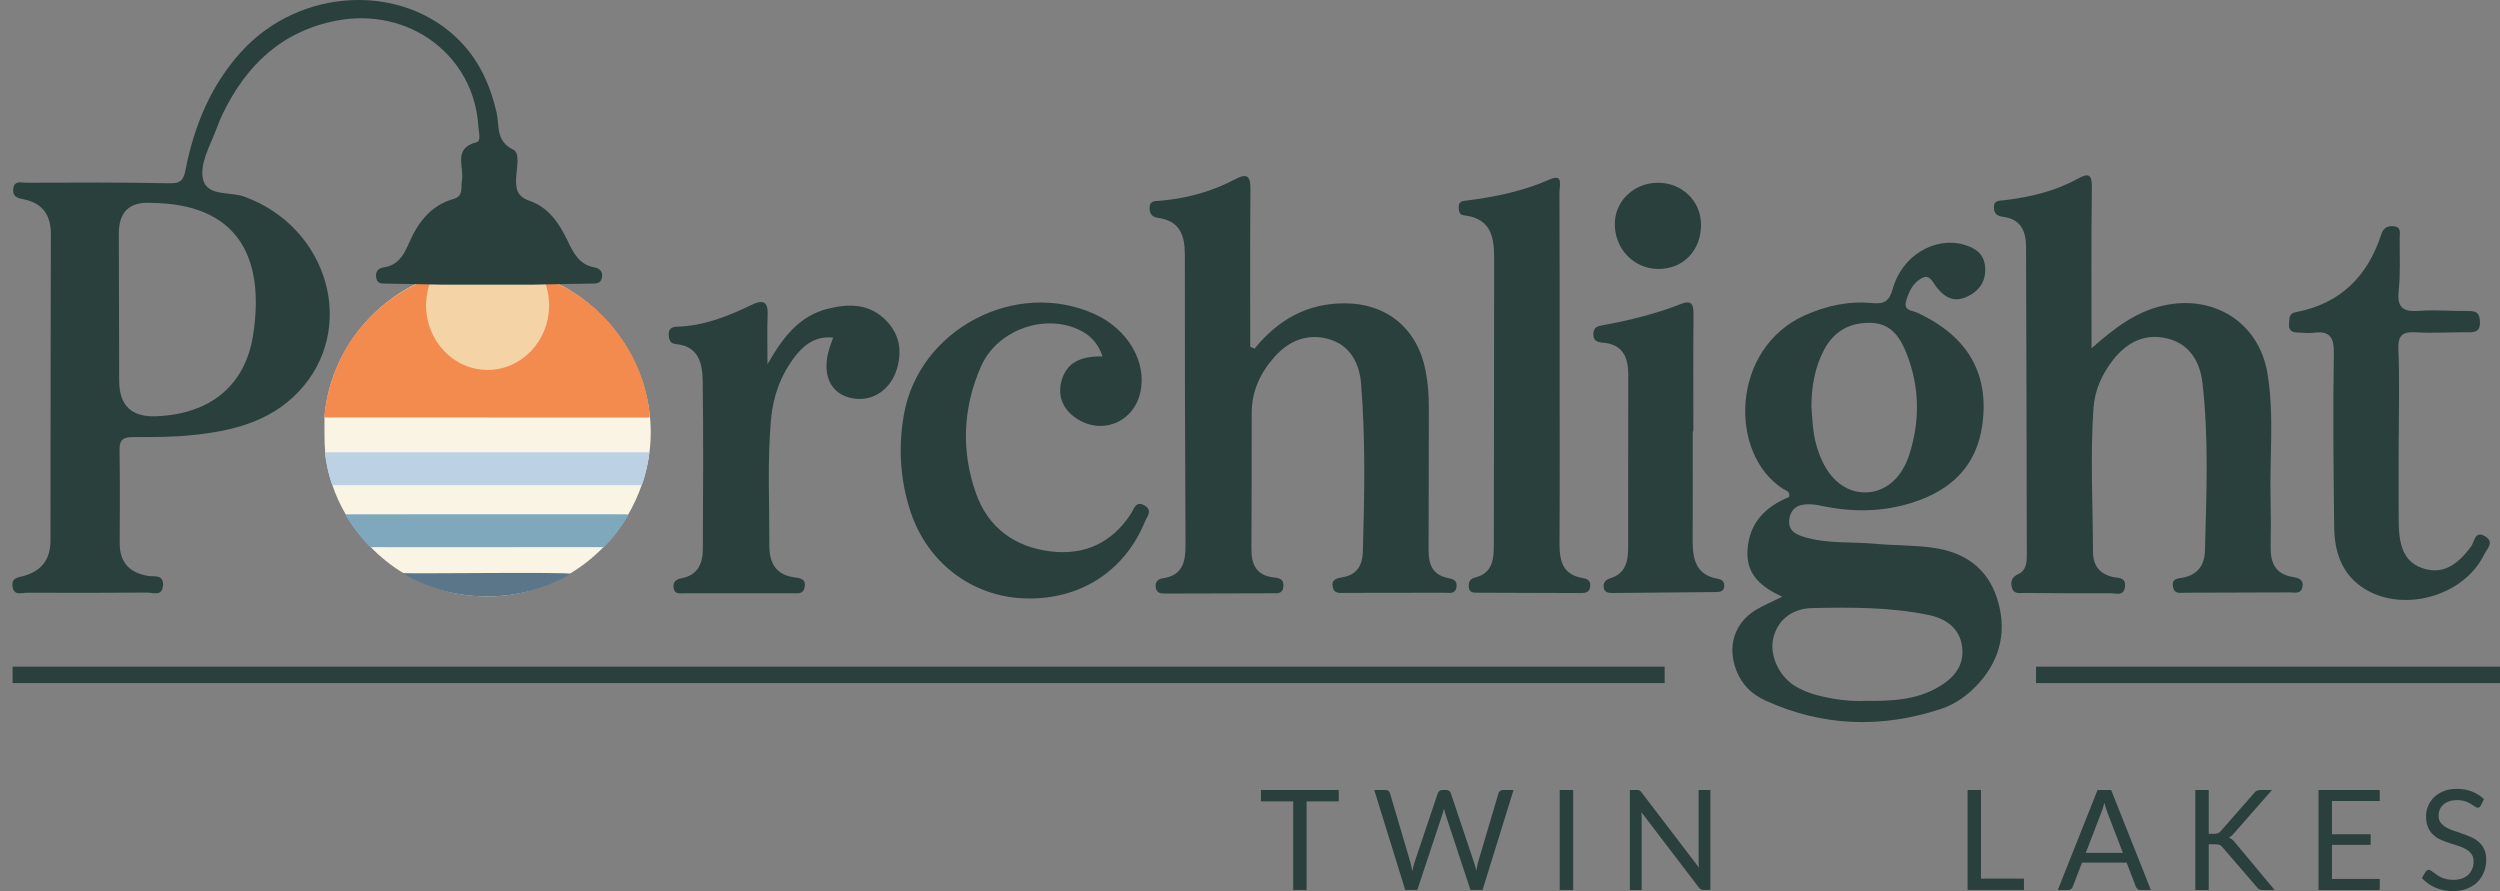 <svg width="202" height="72" viewBox="0 0 202 72" fill="none" xmlns="http://www.w3.org/2000/svg">
<rect x="0" y="0" width="202" height="72" fill="#808080" stroke="none"/>
<g clip-path="url(#clip0_4003_3893)">
<path d="M52.414 36.975C52.409 37.012 52.403 37.047 52.397 37.084C52.323 37.509 52.228 37.935 52.108 38.361C52.031 38.635 51.949 38.904 51.857 39.169C51.568 40.01 51.2 40.809 50.767 41.558C50.21 42.52 49.541 43.4 48.782 44.183C47.973 45.017 47.061 45.742 46.071 46.338C45.033 46.96 43.91 47.44 42.728 47.755C41.292 48.138 39.771 48.281 38.213 48.138C37.353 48.073 36.513 47.917 35.699 47.678C34.6 47.358 33.551 46.89 32.578 46.299C31.612 45.71 30.719 44.995 29.93 44.183C29.927 44.183 29.925 44.183 29.925 44.181C29.159 43.395 28.489 42.516 27.936 41.566C27.488 40.8 27.115 39.986 26.835 39.133L26.833 39.131C26.621 38.5 26.459 37.847 26.352 37.18C26.318 36.981 26.296 36.775 26.275 36.564C26.19 35.607 26.229 34.58 26.217 33.669C26.217 33.666 26.214 33.664 26.217 33.662L26.221 33.623C26.565 29.869 28.493 26.571 31.3 24.387C31.331 24.363 31.363 24.339 31.396 24.315C32.355 23.581 33.416 22.977 34.547 22.53C35.558 22.13 36.627 21.854 37.735 21.721C37.822 21.709 37.909 21.699 37.995 21.69C38.39 21.651 38.785 21.629 39.188 21.624C39.513 21.615 39.831 21.617 40.151 21.636C40.175 21.636 40.2 21.636 40.224 21.638C41.471 21.706 42.668 21.96 43.792 22.369C44.282 22.547 44.758 22.755 45.218 22.992C45.336 23.05 45.453 23.113 45.57 23.176C49.295 25.224 51.931 29.065 52.475 33.311C52.475 33.316 52.475 33.32 52.477 33.324C52.629 34.519 52.616 35.745 52.412 36.974L52.414 36.975Z" fill="#FAF4E4"/>
<path d="M52.464 33.736H47.214C42.642 33.738 27.492 33.736 26.243 33.731C26.232 33.711 26.224 33.692 26.219 33.67C26.219 33.668 26.217 33.665 26.219 33.663C26.204 33.586 26.221 33.483 26.232 33.37C26.381 32.049 26.737 30.75 27.255 29.568C28.138 27.483 29.559 25.72 31.302 24.389C31.333 24.364 31.365 24.34 31.398 24.316C32.362 23.593 33.42 23 34.539 22.555C35.566 22.148 36.641 21.864 37.737 21.721C37.824 21.709 37.911 21.699 37.998 21.69C38.711 21.61 39.434 21.588 40.154 21.634C40.178 21.634 40.202 21.634 40.226 21.637C41.025 21.69 41.823 21.819 42.611 22.029C43.015 22.128 43.412 22.245 43.8 22.386C44.286 22.558 44.76 22.761 45.219 22.99C45.337 23.048 45.455 23.11 45.571 23.174C49.297 25.188 52.011 29.029 52.476 33.309C52.476 33.313 52.476 33.318 52.478 33.321C52.487 33.406 52.495 33.492 52.502 33.578V33.604C52.502 33.685 52.511 33.721 52.463 33.733L52.464 33.736Z" fill="#F48B4E"/>
<path d="M52.453 36.697C52.359 37.447 52.18 38.231 51.951 38.949C51.928 39.047 51.876 39.184 51.81 39.204C50.639 39.207 28.075 39.207 26.905 39.204C26.872 39.201 26.845 39.168 26.805 39.068C26.753 38.933 26.668 38.648 26.59 38.359C26.449 37.898 26.294 37.024 26.261 36.649C26.259 36.608 26.258 36.555 26.303 36.549C26.69 36.549 29.16 36.549 32.44 36.549C36.941 36.549 43.141 36.549 47.473 36.549C50.165 36.549 52.105 36.549 52.42 36.549C52.47 36.561 52.453 36.594 52.455 36.671L52.453 36.697Z" fill="#BDD1E4"/>
<path d="M50.748 41.673C50.208 42.556 49.535 43.546 48.757 44.206C47.873 44.218 31.044 44.21 29.979 44.211C29.715 44.091 29.516 43.759 29.201 43.423C28.773 42.91 28.376 42.355 28.029 41.785C27.969 41.681 27.914 41.61 27.94 41.558C28.264 41.55 30.805 41.558 34.078 41.555C37.883 41.555 42.993 41.555 46.603 41.555C48.926 41.559 50.583 41.547 50.785 41.562C50.795 41.572 50.788 41.599 50.76 41.654L50.748 41.675V41.673Z" fill="#7FA8BC"/>
<path d="M46.09 46.374C42.194 48.753 36.793 48.803 32.836 46.498C32.663 46.393 32.502 46.323 32.6 46.31C33.581 46.363 45.529 46.209 46.108 46.361L46.09 46.374Z" fill="#5B7689"/>
<path d="M108.172 64.75H105.572V71.91H104.491V64.75H101.886V63.831H108.171V64.75H108.172Z" fill="#29403C"/>
<path d="M122.294 63.831L119.79 71.909H118.814L116.781 65.748C116.763 65.688 116.744 65.623 116.728 65.555C116.711 65.488 116.694 65.416 116.675 65.341C116.656 65.416 116.637 65.488 116.618 65.555C116.6 65.623 116.581 65.687 116.562 65.748L114.517 71.909H113.542L111.039 63.831H111.941C112.038 63.831 112.119 63.855 112.184 63.905C112.249 63.953 112.292 64.015 112.31 64.091L113.968 69.706C113.994 69.807 114.019 69.917 114.043 70.033C114.067 70.149 114.091 70.273 114.113 70.404C114.139 70.273 114.165 70.148 114.194 70.029C114.222 69.911 114.252 69.803 114.286 69.705L116.174 64.09C116.197 64.027 116.24 63.967 116.305 63.913C116.37 63.859 116.45 63.831 116.543 63.831H116.856C116.953 63.831 117.032 63.855 117.092 63.905C117.151 63.953 117.197 64.015 117.227 64.091L119.108 69.706C119.141 69.804 119.172 69.909 119.201 70.021C119.229 70.134 119.256 70.252 119.282 70.377C119.3 70.252 119.321 70.134 119.344 70.021C119.367 69.909 119.391 69.804 119.417 69.706L121.08 64.091C121.098 64.023 121.141 63.963 121.206 63.91C121.271 63.858 121.351 63.831 121.444 63.831H122.29H122.294Z" fill="#29403C"/>
<path d="M127.113 71.91H126.025V63.832H127.113V71.91Z" fill="#29403C"/>
<path d="M138.198 63.831V71.909H137.655C137.569 71.909 137.497 71.894 137.439 71.864C137.38 71.834 137.324 71.784 137.267 71.712L132.624 65.624C132.632 65.719 132.636 65.811 132.641 65.901C132.645 65.99 132.647 66.075 132.647 66.155V71.91H131.694V63.832H132.254C132.302 63.832 132.344 63.834 132.378 63.84C132.412 63.846 132.441 63.855 132.467 63.869C132.493 63.882 132.52 63.901 132.546 63.925C132.572 63.95 132.6 63.98 132.631 64.019L137.274 70.102C137.266 70.004 137.26 69.91 137.255 69.818C137.249 69.726 137.247 69.638 137.247 69.555V63.833H138.199L138.198 63.831Z" fill="#29403C"/>
<path d="M163.535 70.991V71.91H158.981V63.832H160.063V70.992H163.535V70.991Z" fill="#29403C"/>
<path d="M173.792 71.91H172.952C172.854 71.91 172.776 71.886 172.716 71.837C172.657 71.787 172.611 71.726 172.581 71.65L171.83 69.699H168.228L167.477 71.65C167.454 71.718 167.412 71.778 167.348 71.831C167.284 71.884 167.206 71.91 167.112 71.91H166.272L169.482 63.832H170.581L173.791 71.91H173.792ZM171.53 68.911L170.269 65.624C170.231 65.527 170.192 65.413 170.151 65.284C170.11 65.154 170.071 65.016 170.033 64.87C169.954 65.175 169.874 65.428 169.792 65.631L168.531 68.912H171.528L171.53 68.911Z" fill="#29403C"/>
<path d="M178.464 67.372H178.873C179.015 67.372 179.129 67.355 179.215 67.318C179.301 67.282 179.379 67.221 179.45 67.135L182.122 64.091C182.196 63.993 182.275 63.925 182.357 63.889C182.44 63.851 182.54 63.832 182.66 63.832H183.579L180.52 67.311C180.446 67.401 180.374 67.475 180.304 67.534C180.236 67.593 180.161 67.64 180.082 67.678C180.183 67.711 180.274 67.762 180.357 67.828C180.439 67.893 180.519 67.979 180.598 68.084L183.791 71.911H182.85C182.779 71.911 182.719 71.907 182.668 71.898C182.618 71.888 182.573 71.873 182.537 71.853C182.499 71.832 182.467 71.808 182.438 71.779C182.41 71.75 182.384 71.718 182.357 71.68L179.59 68.473C179.515 68.379 179.434 68.312 179.349 68.273C179.263 68.234 179.132 68.214 178.956 68.214H178.464V71.913H177.382V63.834H178.464V67.374V67.372Z" fill="#29403C"/>
<path d="M192.289 71.02L192.283 71.91H187.337V63.832H192.283V64.723H188.424V67.406H191.549V68.263H188.424V71.02H192.289Z" fill="#29403C"/>
<path d="M200.445 65.094C200.412 65.15 200.376 65.193 200.336 65.221C200.297 65.249 200.249 65.263 200.193 65.263C200.129 65.263 200.054 65.231 199.969 65.168C199.883 65.105 199.775 65.033 199.646 64.956C199.517 64.879 199.363 64.809 199.181 64.744C198.999 64.68 198.781 64.649 198.523 64.649C198.28 64.649 198.066 64.682 197.881 64.748C197.696 64.813 197.542 64.903 197.416 65.016C197.29 65.129 197.197 65.261 197.134 65.413C197.07 65.565 197.039 65.729 197.039 65.906C197.039 66.132 197.094 66.319 197.205 66.468C197.314 66.616 197.461 66.743 197.641 66.849C197.822 66.954 198.028 67.045 198.257 67.122C198.487 67.199 198.723 67.279 198.963 67.362C199.204 67.444 199.439 67.538 199.668 67.64C199.898 67.743 200.104 67.874 200.284 68.032C200.465 68.19 200.611 68.383 200.721 68.613C200.831 68.842 200.887 69.124 200.887 69.459C200.887 69.812 200.827 70.143 200.707 70.454C200.587 70.764 200.413 71.034 200.184 71.263C199.954 71.492 199.671 71.672 199.338 71.804C199.004 71.936 198.623 72.001 198.198 72.001C197.676 72.001 197.201 71.906 196.775 71.717C196.348 71.528 195.985 71.271 195.682 70.947L195.995 70.428C196.025 70.387 196.061 70.353 196.105 70.324C196.148 70.295 196.195 70.281 196.248 70.281C196.296 70.281 196.352 70.301 196.413 70.34C196.475 70.379 196.545 70.43 196.624 70.49C196.703 70.549 196.792 70.615 196.892 70.686C196.993 70.757 197.109 70.823 197.237 70.883C197.366 70.943 197.512 70.993 197.677 71.032C197.841 71.072 198.025 71.091 198.231 71.091C198.488 71.091 198.718 71.055 198.92 70.984C199.122 70.913 199.293 70.813 199.433 70.683C199.572 70.553 199.679 70.399 199.755 70.218C199.829 70.037 199.867 69.836 199.867 69.615C199.867 69.371 199.812 69.171 199.701 69.015C199.591 68.859 199.446 68.728 199.267 68.622C199.087 68.518 198.882 68.428 198.651 68.354C198.419 68.281 198.184 68.206 197.945 68.129C197.706 68.052 197.471 67.962 197.24 67.861C197.008 67.76 196.803 67.627 196.624 67.466C196.444 67.305 196.3 67.103 196.189 66.86C196.08 66.617 196.024 66.318 196.024 65.96C196.024 65.675 196.079 65.399 196.189 65.132C196.299 64.865 196.46 64.628 196.671 64.422C196.881 64.215 197.142 64.051 197.449 63.926C197.757 63.802 198.111 63.74 198.511 63.74C198.959 63.74 199.367 63.811 199.735 63.954C200.104 64.097 200.427 64.304 200.707 64.574L200.444 65.093L200.445 65.094Z" fill="#29403C"/>
<path d="M44.367 24.669C44.367 27.552 42.144 29.889 39.397 29.889C36.65 29.889 34.428 27.552 34.428 24.669C34.428 23.948 34.566 23.262 34.819 22.638C34.821 22.631 34.825 22.623 34.829 22.613C35.821 22.22 36.87 21.95 37.956 21.819C38.041 21.808 38.126 21.797 38.212 21.789C38.911 21.712 39.62 21.69 40.326 21.735C40.35 21.735 40.373 21.735 40.397 21.737C41.62 21.803 42.794 22.052 43.898 22.455C43.9 22.459 43.904 22.465 43.904 22.472C44.202 23.14 44.367 23.884 44.367 24.669Z" fill="#F4D3A6"/>
<path d="M47.771 22.914C48.117 22.906 48.507 22.95 48.626 22.479C48.758 21.954 48.442 21.679 48.019 21.602C46.798 21.378 46.333 20.443 45.864 19.461C45.193 18.058 44.333 16.76 42.805 16.233C41.831 15.897 41.66 15.332 41.7 14.421C41.737 13.624 42.038 12.364 41.484 12.1C40.023 11.4 40.373 10.145 40.118 9.059C39.61 6.893 38.737 4.928 37.159 3.314C32.529 -1.415 24.246 -1.045 19.5 4.176C17.047 6.872 15.689 10.15 14.999 13.698C14.83 14.569 14.601 14.83 13.665 14.809C9.822 14.723 5.976 14.755 2.132 14.765C1.734 14.765 1.153 14.543 1.07 15.265C0.998 15.882 1.406 16.007 1.901 16.103C3.426 16.399 4.114 17.369 4.111 18.915C4.091 27.162 4.081 35.409 4.079 43.657C4.079 45.196 3.362 46.138 1.897 46.543C1.481 46.657 0.938 46.67 1.007 47.345C1.093 48.174 1.736 47.89 2.177 47.892C5.415 47.907 8.652 47.901 11.89 47.881C12.378 47.877 13.108 48.221 13.17 47.299C13.232 46.381 12.436 46.613 11.971 46.536C10.428 46.277 9.66 45.423 9.671 43.838C9.684 41.343 9.7 38.849 9.658 36.355C9.644 35.529 9.966 35.317 10.729 35.317C12.297 35.319 13.872 35.319 15.428 35.168C18.646 34.851 21.777 34.121 24.106 31.672C28.918 26.617 26.574 18.382 19.751 15.892C18.599 15.47 16.756 15.878 16.414 14.518C16.108 13.3 16.917 11.876 17.418 10.595C17.603 10.122 17.779 9.643 18 9.187C19.898 5.269 22.759 2.538 27.144 1.676C33.005 0.526 38.298 4.438 38.651 10.207C38.678 10.648 38.895 11.395 38.51 11.491C36.561 11.98 37.522 13.506 37.326 14.597C37.223 15.17 37.472 15.842 36.636 16.08C34.769 16.614 33.742 18.012 33.015 19.712C32.625 20.623 32.132 21.438 31.023 21.599C30.553 21.668 30.314 21.943 30.399 22.449C30.483 22.945 30.858 22.906 31.21 22.913C32.675 22.942 34.14 22.97 35.604 22.999C38.044 23 40.483 23.001 42.924 23.002C44.54 22.973 46.157 22.947 47.773 22.911L47.771 22.914ZM20.457 27.041C19.825 31.159 16.987 33.461 12.616 33.635C10.633 33.714 9.637 32.764 9.63 30.786C9.618 26.817 9.604 22.848 9.601 18.879C9.6 17.118 10.462 16.29 12.188 16.395C19.176 16.437 21.427 20.733 20.457 27.04V27.041Z" fill="#29403C"/>
<path d="M156.184 44.257C154.623 44.039 153.056 44.082 151.498 43.937C149.641 43.766 147.751 43.943 145.926 43.432C145.154 43.217 144.421 42.9 144.583 41.91C144.749 40.894 145.531 40.69 146.415 40.754C146.766 40.781 147.113 40.859 147.46 40.927C150.096 41.447 152.699 41.329 155.217 40.365C157.974 39.31 159.742 37.385 160.167 34.358C160.753 30.183 158.998 27.157 154.908 25.264C154.507 25.079 153.79 25.125 154.014 24.321C154.226 23.567 154.567 22.868 155.264 22.48C155.912 22.121 156.137 22.767 156.422 23.139C157.07 23.988 157.831 24.477 158.902 23.989C159.914 23.527 160.483 22.744 160.4 21.583C160.32 20.489 159.58 20.017 158.64 19.758C156.298 19.116 153.674 20.672 152.941 23.319C152.659 24.335 152.246 24.584 151.285 24.49C149.386 24.304 147.562 24.7 145.827 25.481C139.827 28.178 139.662 36.677 144.071 39.499C144.275 39.628 144.685 39.7 144.557 40.159C142.661 40.941 141.357 42.2 141.201 44.41C141.058 46.43 142.306 47.422 144.002 48.221C143.214 48.609 142.514 48.891 141.878 49.279C140.122 50.347 139.55 52.236 140.296 54.17C140.746 55.338 141.572 56.118 142.664 56.612C147.296 58.714 152.033 58.862 156.835 57.281C158.055 56.877 159.076 56.116 159.932 55.154C161.703 53.16 162.16 50.815 161.358 48.335C160.566 45.891 158.733 44.612 156.185 44.258L156.184 44.257ZM147.368 28.293C148.176 26.75 149.49 26.024 151.214 26.09C152.84 26.152 153.558 27.291 154.078 28.632C155.108 31.293 155.137 33.997 154.285 36.693C153.665 38.654 152.34 39.751 150.769 39.786C149.194 39.823 147.836 38.779 147.077 36.892C146.85 36.331 146.677 35.736 146.577 35.14C146.451 34.392 146.427 33.627 146.361 32.869C146.371 31.265 146.622 29.719 147.369 28.294L147.368 28.293ZM156.495 55.587C154.767 56.552 152.839 56.657 150.77 56.63C149.536 56.692 148.183 56.52 146.859 56.182C146.28 56.035 145.703 55.806 145.179 55.516C143.816 54.765 142.989 53.056 143.257 51.682C143.534 50.269 144.623 49.17 146.439 49.131C149.558 49.067 152.704 49.052 155.785 49.679C157.182 49.962 158.366 50.718 158.546 52.32C158.725 53.909 157.731 54.898 156.495 55.587Z" fill="#29403C"/>
<path d="M117.681 47.434C117.775 46.865 117.357 46.778 116.945 46.69C115.707 46.425 115.422 45.548 115.429 44.412C115.451 40.595 115.434 36.779 115.45 32.962C115.454 31.94 115.381 30.93 115.184 29.929C114.52 26.555 112.071 24.524 108.669 24.508C105.639 24.493 103.264 25.83 101.369 28.174C101.252 28.123 101.136 28.07 101.019 28.018C101.019 23.797 100.999 19.575 101.035 15.355C101.044 14.321 100.863 13.914 99.794 14.485C97.896 15.496 95.853 16.038 93.716 16.224C93.325 16.259 92.885 16.184 92.886 16.823C92.886 17.347 93.152 17.546 93.605 17.61C95.333 17.855 95.736 19.023 95.736 20.57C95.732 28.356 95.746 36.142 95.792 43.929C95.801 45.33 95.616 46.486 93.957 46.726C93.533 46.787 93.329 47.035 93.384 47.462C93.445 47.936 93.793 47.959 94.172 47.959C97.055 47.949 99.936 47.945 102.817 47.937C103.217 47.937 103.647 47.999 103.699 47.385C103.747 46.806 103.384 46.702 102.957 46.66C101.558 46.523 101.105 45.663 101.115 44.358C101.14 40.694 101.132 37.031 101.137 33.366C101.139 31.597 101.841 30.11 102.992 28.822C104.17 27.505 105.656 26.918 107.361 27.398C109.091 27.884 109.839 29.354 109.973 30.986C110.342 35.502 110.25 40.034 110.12 44.561C110.089 45.619 109.688 46.428 108.51 46.636C108.085 46.711 107.532 46.778 107.694 47.46C107.824 48.008 108.296 47.903 108.685 47.903C111.366 47.904 114.045 47.903 116.726 47.892C117.106 47.89 117.587 48.031 117.685 47.438L117.681 47.434Z" fill="#29403C"/>
<path d="M185.212 46.611C183.829 46.367 183.443 45.448 183.468 44.179C183.494 42.906 183.494 41.633 183.462 40.361C183.378 36.955 183.771 33.531 183.207 30.148C182.546 26.196 179.102 23.91 175.163 24.615C172.747 25.049 170.944 26.421 168.997 28.14C168.997 23.818 168.961 19.495 169.023 15.174C169.04 14.026 168.733 13.974 167.855 14.455C166.009 15.467 163.996 15.937 161.922 16.18C161.528 16.226 161.08 16.163 161.107 16.797C161.129 17.324 161.431 17.465 161.886 17.525C163.278 17.707 163.7 18.689 163.705 19.92C163.734 28.217 163.749 36.514 163.767 44.812C163.767 45.437 163.73 46.091 163.077 46.385C162.543 46.627 162.437 46.993 162.566 47.483C162.711 48.035 163.193 47.907 163.572 47.911C165.898 47.932 168.226 47.949 170.552 47.937C170.996 47.935 171.631 48.198 171.701 47.362C171.763 46.637 171.173 46.713 170.78 46.634C169.655 46.405 169.116 45.688 169.113 44.596C169.103 40.729 168.886 36.86 169.151 32.996C169.251 31.529 169.834 30.243 170.724 29.097C171.842 27.657 173.298 26.911 175.109 27.347C176.916 27.782 177.762 29.233 177.957 30.928C178.48 35.439 178.279 39.973 178.161 44.5C178.131 45.64 177.598 46.423 176.415 46.665C176.004 46.749 175.433 46.71 175.58 47.433C175.697 48.02 176.159 47.893 176.544 47.892C179.376 47.888 182.208 47.875 185.039 47.866C185.428 47.866 185.903 48.018 186.029 47.449C186.177 46.787 185.648 46.688 185.212 46.61V46.611Z" fill="#29403C"/>
<path d="M92.482 40.845C91.767 40.424 91.618 41.147 91.38 41.511C89.832 43.883 87.615 44.883 84.884 44.553C82 44.204 79.84 42.641 78.858 39.859C77.643 36.424 77.796 32.938 79.273 29.593C80.472 26.874 83.888 25.462 86.686 26.44C87.764 26.817 88.637 27.469 89.086 28.804C87.383 28.762 86.151 29.252 85.753 30.837C85.453 32.031 85.894 33.057 86.912 33.763C88.966 35.195 91.587 34.158 92.137 31.714C92.688 29.263 91.145 26.608 88.46 25.386C82.074 22.479 74.217 26.608 73.026 33.547C72.572 36.187 72.732 38.822 73.588 41.386C74.961 45.495 78.563 48.215 82.802 48.351C87.23 48.494 90.843 46.197 92.507 42.156C92.68 41.738 93.158 41.238 92.482 40.844V40.845Z" fill="#29403C"/>
<path d="M118.253 17.392C120.849 17.695 120.726 19.653 120.726 21.508C120.726 28.981 120.709 36.453 120.701 43.927C120.701 45.142 120.645 46.313 119.153 46.675C118.716 46.781 118.629 47.132 118.688 47.507C118.749 47.91 119.099 47.89 119.398 47.891C122.177 47.904 124.953 47.913 127.732 47.918C128.102 47.919 128.443 47.876 128.488 47.383C128.533 46.911 128.27 46.768 127.873 46.703C126.252 46.439 126 45.296 126.008 43.891C126.038 39.265 126.02 34.639 126.019 30.013C126.019 25.183 126.028 20.354 126.003 15.525C126 15.054 126.356 13.997 125.227 14.495C123.069 15.446 120.815 15.916 118.505 16.203C118.197 16.242 117.881 16.254 117.867 16.674C117.857 16.985 117.873 17.347 118.255 17.392H118.253Z" fill="#29403C"/>
<path d="M54.6 27.802C56.441 27.957 56.757 29.351 56.777 30.757C56.843 35.286 56.808 39.819 56.79 44.35C56.785 45.51 56.401 46.462 55.106 46.714C54.656 46.802 54.343 46.983 54.431 47.516C54.517 48.034 54.925 47.936 55.262 47.937C58.195 47.942 61.128 47.942 64.061 47.935C64.45 47.935 64.905 48.031 65.015 47.45C65.144 46.764 64.644 46.711 64.195 46.651C62.694 46.453 62.16 45.483 62.164 44.093C62.171 40.684 61.995 37.272 62.298 33.865C62.465 31.996 63.096 30.29 64.233 28.809C64.971 27.849 65.896 27.137 67.317 27.276C67.183 27.665 67.094 27.902 67.018 28.141C66.412 30.07 66.981 31.604 68.482 32.084C70.212 32.638 71.927 31.662 72.477 29.778C72.889 28.368 72.7 27.067 71.654 25.958C70.287 24.509 68.599 24.516 66.868 24.953C64.663 25.512 63.31 27.131 62.014 29.431C62.014 27.777 61.974 26.605 62.026 25.439C62.075 24.345 61.629 24.2 60.755 24.623C58.833 25.555 56.862 26.334 54.689 26.398C54.275 26.41 54.016 26.581 54.03 27.038C54.044 27.427 54.156 27.763 54.601 27.8L54.6 27.802Z" fill="#29403C"/>
<path d="M200.813 43.344C199.966 42.824 199.947 43.761 199.682 44.126C198.484 45.78 197.301 46.375 195.874 45.952C194.469 45.536 193.841 44.461 193.819 42.288C193.793 39.948 193.813 37.608 193.813 35.269H193.819C193.819 32.928 193.894 30.584 193.787 28.249C193.732 27.038 194.157 26.787 195.246 26.852C196.657 26.935 198.076 26.832 199.492 26.846C200.114 26.852 200.407 26.685 200.38 25.978C200.355 25.298 200.08 25.119 199.453 25.128C198.14 25.148 196.818 25.018 195.513 25.116C194.246 25.21 193.656 24.933 193.813 23.49C193.966 22.081 193.885 20.645 193.894 19.221C193.896 18.838 194.039 18.343 193.428 18.282C192.936 18.233 192.585 18.384 192.406 18.94C191.297 22.357 189.065 24.553 185.49 25.224C184.906 25.333 184.999 25.768 184.956 26.153C184.896 26.701 185.205 26.866 185.682 26.871C186.086 26.875 186.498 26.949 186.892 26.893C188.201 26.708 188.598 27.19 188.575 28.555C188.498 33.234 188.549 37.916 188.602 42.595C188.623 44.495 189.16 46.248 190.789 47.398C193.932 49.616 199.055 48.259 200.732 44.782C200.935 44.363 201.579 43.815 200.812 43.344H200.813Z" fill="#29403C"/>
<path d="M129.495 27.684C131.119 27.817 131.571 28.855 131.565 30.311C131.552 34.938 131.561 39.567 131.557 44.195C131.557 45.32 131.372 46.347 130.097 46.73C129.692 46.852 129.5 47.138 129.592 47.535C129.677 47.899 130.016 47.916 130.33 47.914C133.109 47.889 135.887 47.865 138.666 47.837C138.983 47.834 139.295 47.777 139.32 47.377C139.343 47.023 139.15 46.826 138.795 46.764C137.05 46.461 136.759 45.197 136.767 43.701C136.784 40.752 136.772 37.802 136.772 34.851H136.823C136.823 31.698 136.802 28.545 136.836 25.392C136.847 24.582 136.673 24.227 135.82 24.562C133.79 25.358 131.684 25.882 129.545 26.269C129.121 26.346 128.768 26.405 128.744 26.964C128.719 27.536 129.059 27.65 129.495 27.684Z" fill="#29403C"/>
<path d="M133.986 21.733C136.004 21.747 137.464 20.226 137.443 18.131C137.426 16.209 135.866 14.73 133.897 14.767C131.981 14.803 130.475 16.272 130.475 18.108C130.475 20.123 132.021 21.72 133.986 21.733Z" fill="#29403C"/>
<path d="M134.502 53.865H1.018V55.191H134.502V53.865Z" fill="#29403C"/>
<path d="M201.999 53.865H164.512V55.193H201.999V53.865Z" fill="#29403C"/>
</g>
<defs>
<clipPath id="clip0_4003_3893">
<rect width="202" height="72" fill="white"/>
</clipPath>
</defs>
</svg>
